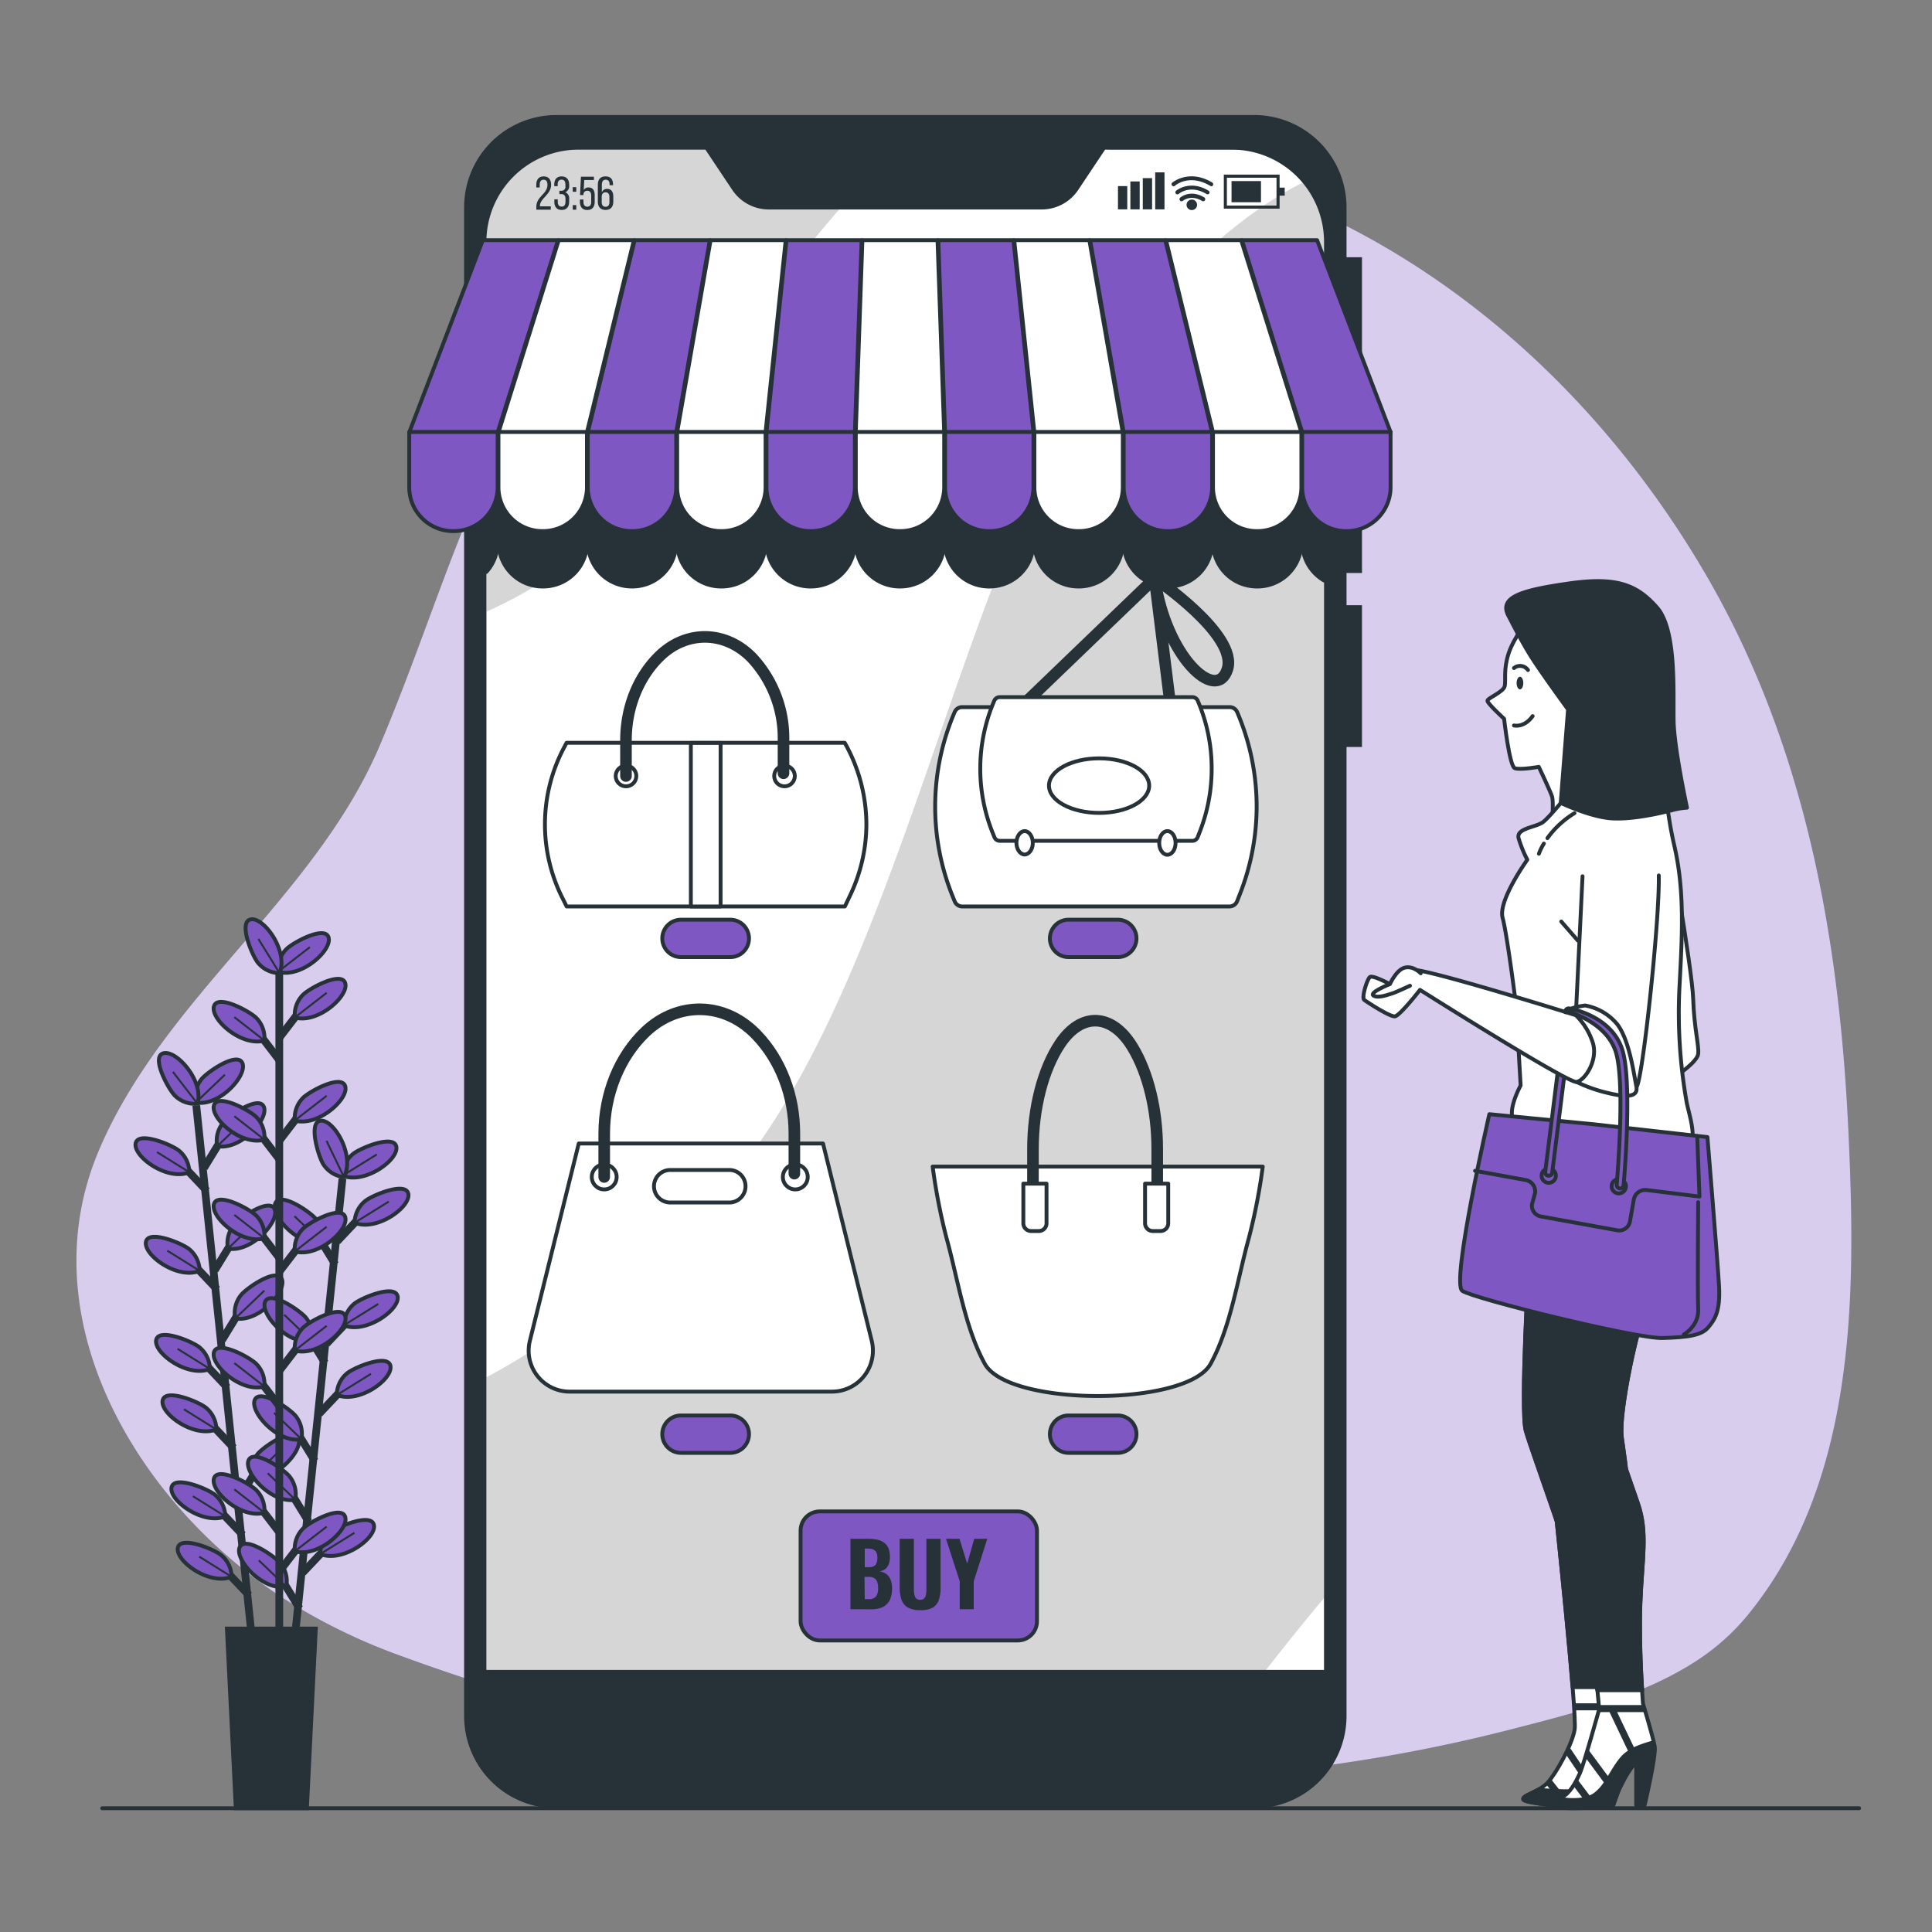 <svg xmlns="http://www.w3.org/2000/svg" viewBox="0 0 500 500"><rect x="0" y="0" width="500" height="500" fill="#808080" stroke="none"/><g id="freepik--background-simple--inject-402"><path d="M438.56,430.13A58,58,0,0,0,452,418.36c28.63-34.66,28.33-83.56,26.36-125.7-2.32-49.74-11.12-99.51-36.56-143.38C417.32,107,380.37,71.07,334.13,51.85A203.51,203.51,0,0,0,294.43,40a159.51,159.51,0,0,0-75.76,3.55,228.86,228.86,0,0,0-27.38,10.3C130.45,81,122,136.88,98.34,192.81,81.59,232.41,42.2,258.28,25.5,297.93,6.79,342.33,36.77,390.85,75,414.68a151.81,151.81,0,0,0,27.85,13.53c90.92,33.46,193.46,43.72,288.1,19.37C406.9,443.48,424.55,439.13,438.56,430.13Z" style="fill:#7E57C2"></path><path d="M438.56,430.13A58,58,0,0,0,452,418.36c28.63-34.66,28.33-83.56,26.36-125.7-2.32-49.74-11.12-99.51-36.56-143.38C417.32,107,380.37,71.07,334.13,51.85A203.51,203.51,0,0,0,294.43,40a159.51,159.51,0,0,0-75.76,3.55,228.86,228.86,0,0,0-27.38,10.3C130.45,81,122,136.88,98.34,192.81,81.59,232.41,42.2,258.28,25.5,297.93,6.79,342.33,36.77,390.85,75,414.68a151.81,151.81,0,0,0,27.85,13.53c90.92,33.46,193.46,43.72,288.1,19.37C406.9,443.48,424.55,439.13,438.56,430.13Z" style="fill:#fff;opacity:0.7"></path></g><g id="freepik--Floor--inject-402"><line x1="26.45" y1="467.97" x2="481.15" y2="467.97" style="fill:none;stroke:#263238;stroke-linecap:round;stroke-linejoin:round"></line></g><g id="freepik--Plant--inject-402"><line x1="50.79" y1="286.09" x2="65.14" y2="423.55" style="fill:none;stroke:#263238;stroke-miterlimit:10;stroke-width:2px"></line><line x1="62.83" y1="397.25" x2="56.32" y2="390.38" style="fill:none;stroke:#263238;stroke-miterlimit:10;stroke-width:2px"></line><path d="M58.3,392.44a7.4,7.4,0,0,0-2.59-5.52c-1.67-1.49-10.46-5.19-11.29-2.09C43.51,388.19,52.51,394.8,58.3,392.44Z" style="fill:#7E57C2;stroke:#263238;stroke-miterlimit:10"></path><line x1="58.3" y1="392.44" x2="49.93" y2="387.22" style="fill:none;stroke:#263238;stroke-miterlimit:10;stroke-width:0.5px"></line><line x1="64.46" y1="412.88" x2="57.95" y2="406.01" style="fill:none;stroke:#263238;stroke-miterlimit:10;stroke-width:2px"></line><path d="M59.93,408.07a7.35,7.35,0,0,0-2.59-5.52c-1.67-1.49-10.45-5.18-11.29-2.09C45.15,403.83,54.14,410.43,59.93,408.07Z" style="fill:#7E57C2;stroke:#263238;stroke-miterlimit:10"></path><line x1="59.93" y1="408.07" x2="51.57" y2="402.86" style="fill:none;stroke:#263238;stroke-miterlimit:10;stroke-width:0.5px"></line><line x1="58.84" y1="359.1" x2="52.34" y2="352.23" style="fill:none;stroke:#263238;stroke-miterlimit:10;stroke-width:2px"></line><path d="M54.32,354.29a7.4,7.4,0,0,0-2.59-5.52c-1.67-1.49-10.46-5.19-11.29-2.09C39.53,350,48.52,356.65,54.32,354.29Z" style="fill:#7E57C2;stroke:#263238;stroke-miterlimit:10"></path><line x1="54.32" y1="354.29" x2="45.95" y2="349.07" style="fill:none;stroke:#263238;stroke-miterlimit:10;stroke-width:0.5px"></line><line x1="60.48" y1="374.73" x2="53.97" y2="367.86" style="fill:none;stroke:#263238;stroke-miterlimit:10;stroke-width:2px"></line><path d="M56,369.92a7.4,7.4,0,0,0-2.59-5.52c-1.67-1.49-10.46-5.18-11.29-2.09C41.16,365.68,50.16,372.29,56,369.92Z" style="fill:#7E57C2;stroke:#263238;stroke-miterlimit:10"></path><line x1="55.95" y1="369.92" x2="47.58" y2="364.71" style="fill:none;stroke:#263238;stroke-miterlimit:10;stroke-width:0.5px"></line><line x1="56.19" y1="333.7" x2="49.69" y2="326.83" style="fill:none;stroke:#263238;stroke-miterlimit:10;stroke-width:2px"></line><path d="M51.67,328.89a7.4,7.4,0,0,0-2.59-5.52c-1.67-1.49-10.46-5.18-11.29-2.09C36.88,324.65,45.87,331.26,51.67,328.89Z" style="fill:#7E57C2;stroke:#263238;stroke-miterlimit:10"></path><line x1="51.67" y1="328.89" x2="43.3" y2="323.68" style="fill:none;stroke:#263238;stroke-miterlimit:10;stroke-width:0.5px"></line><line x1="53.53" y1="308.2" x2="47.03" y2="301.33" style="fill:none;stroke:#263238;stroke-miterlimit:10;stroke-width:2px"></line><path d="M49,303.38a7.35,7.35,0,0,0-2.58-5.51c-1.67-1.49-10.46-5.19-11.29-2.09C34.22,299.14,43.21,305.75,49,303.38Z" style="fill:#7E57C2;stroke:#263238;stroke-miterlimit:10"></path><line x1="49" y1="303.38" x2="40.64" y2="298.17" style="fill:none;stroke:#263238;stroke-miterlimit:10;stroke-width:0.5px"></line><line x1="61.73" y1="388" x2="66.68" y2="379.93" style="fill:none;stroke:#263238;stroke-miterlimit:10;stroke-width:2px"></line><path d="M65.17,382.35a7.36,7.36,0,0,1,1.39-5.93c1.33-1.8,9.16-7.23,10.62-4.38C78.76,375.15,71.32,383.47,65.17,382.35Z" style="fill:#7E57C2;stroke:#263238;stroke-miterlimit:10"></path><line x1="65.17" y1="382.35" x2="72.7" y2="375.16" style="fill:none;stroke:#263238;stroke-miterlimit:10;stroke-width:0.5px"></line><line x1="57.44" y1="346.86" x2="62.38" y2="338.79" style="fill:none;stroke:#263238;stroke-miterlimit:10;stroke-width:2px"></line><path d="M60.88,341.21a7.36,7.36,0,0,1,1.39-5.93c1.32-1.8,9.16-7.23,10.61-4.38C74.46,334,67,342.33,60.88,341.21Z" style="fill:#7E57C2;stroke:#263238;stroke-miterlimit:10"></path><line x1="60.88" y1="341.21" x2="68.41" y2="334.02" style="fill:none;stroke:#263238;stroke-miterlimit:10;stroke-width:0.5px"></line><line x1="55.55" y1="328.78" x2="60.5" y2="320.71" style="fill:none;stroke:#263238;stroke-miterlimit:10;stroke-width:2px"></line><path d="M59,323.14a7.39,7.39,0,0,1,1.39-5.94c1.33-1.8,9.16-7.23,10.62-4.38C72.58,315.93,65.14,324.25,59,323.14Z" style="fill:#7E57C2;stroke:#263238;stroke-miterlimit:10"></path><line x1="58.99" y1="323.14" x2="66.52" y2="315.94" style="fill:none;stroke:#263238;stroke-miterlimit:10;stroke-width:0.5px"></line><line x1="52.79" y1="302.27" x2="57.73" y2="294.21" style="fill:none;stroke:#263238;stroke-miterlimit:10;stroke-width:2px"></line><path d="M56.22,296.63a7.35,7.35,0,0,1,1.4-5.93c1.32-1.8,9.15-7.24,10.61-4.38C69.81,289.43,62.38,297.75,56.22,296.63Z" style="fill:#7E57C2;stroke:#263238;stroke-miterlimit:10"></path><line x1="56.22" y1="296.63" x2="63.75" y2="289.43" style="fill:none;stroke:#263238;stroke-miterlimit:10;stroke-width:0.5px"></line><path d="M50.67,285.33a7.39,7.39,0,0,1,1.39-5.94c1.33-1.8,9.16-7.23,10.62-4.37C64.26,278.12,56.83,286.45,50.67,285.33Z" style="fill:#7E57C2;stroke:#263238;stroke-miterlimit:10"></path><line x1="50.67" y1="285.33" x2="58.2" y2="278.13" style="fill:none;stroke:#263238;stroke-miterlimit:10;stroke-width:0.5px"></line><path d="M51.11,285.64a7.41,7.41,0,0,1-5.76-2c-1.65-1.51-6.23-9.87-3.24-11C45.37,271.37,52.87,279.63,51.11,285.64Z" style="fill:#7E57C2;stroke:#263238;stroke-miterlimit:10"></path><line x1="51.11" y1="285.64" x2="44.74" y2="277.39" style="fill:none;stroke:#263238;stroke-miterlimit:10;stroke-width:0.5px"></line><line x1="88.63" y1="305.02" x2="74.36" y2="442.49" style="fill:none;stroke:#263238;stroke-miterlimit:10;stroke-width:2px"></line><line x1="77.52" y1="416.27" x2="72.57" y2="408.21" style="fill:none;stroke:#263238;stroke-miterlimit:10;stroke-width:2px"></line><path d="M74.08,410.63a7.35,7.35,0,0,0-1.4-5.93c-1.33-1.8-9.16-7.23-10.61-4.37C60.49,403.44,67.92,411.76,74.08,410.63Z" style="fill:#7E57C2;stroke:#263238;stroke-miterlimit:10"></path><line x1="74.08" y1="410.63" x2="66.97" y2="403.81" style="fill:none;stroke:#263238;stroke-miterlimit:10;stroke-width:0.5px"></line><line x1="81.48" y1="378.12" x2="76.53" y2="370.06" style="fill:none;stroke:#263238;stroke-miterlimit:10;stroke-width:2px"></line><path d="M78,372.48a7.35,7.35,0,0,0-1.4-5.93c-1.33-1.8-9.16-7.23-10.62-4.37C64.44,365.29,71.88,373.6,78,372.48Z" style="fill:#7E57C2;stroke:#263238;stroke-miterlimit:10"></path><line x1="78.04" y1="372.48" x2="70.93" y2="365.66" style="fill:none;stroke:#263238;stroke-miterlimit:10;stroke-width:0.5px"></line><line x1="79.85" y1="393.76" x2="74.9" y2="385.7" style="fill:none;stroke:#263238;stroke-miterlimit:10;stroke-width:2px"></line><path d="M76.41,388.12A7.36,7.36,0,0,0,75,382.19c-1.33-1.81-9.17-7.23-10.62-4.38C62.82,380.92,70.26,389.24,76.41,388.12Z" style="fill:#7E57C2;stroke:#263238;stroke-miterlimit:10"></path><line x1="76.41" y1="388.12" x2="69.3" y2="381.29" style="fill:none;stroke:#263238;stroke-miterlimit:10;stroke-width:0.5px"></line><line x1="84.11" y1="352.73" x2="79.16" y2="344.66" style="fill:none;stroke:#263238;stroke-miterlimit:10;stroke-width:2px"></line><path d="M80.67,347.09a7.39,7.39,0,0,0-1.39-5.94c-1.33-1.8-9.17-7.22-10.62-4.37C67.08,339.89,74.52,348.21,80.67,347.09Z" style="fill:#7E57C2;stroke:#263238;stroke-miterlimit:10"></path><line x1="80.67" y1="347.09" x2="73.56" y2="340.26" style="fill:none;stroke:#263238;stroke-miterlimit:10;stroke-width:0.5px"></line><line x1="86.76" y1="327.22" x2="81.81" y2="319.16" style="fill:none;stroke:#263238;stroke-miterlimit:10;stroke-width:2px"></line><path d="M83.32,321.58a7.34,7.34,0,0,0-1.4-5.93c-1.32-1.81-9.16-7.23-10.61-4.38C69.73,314.38,77.16,322.7,83.32,321.58Z" style="fill:#7E57C2;stroke:#263238;stroke-miterlimit:10"></path><line x1="83.32" y1="321.58" x2="76.21" y2="314.75" style="fill:none;stroke:#263238;stroke-miterlimit:10;stroke-width:0.5px"></line><line x1="78.35" y1="407" x2="84.85" y2="400.12" style="fill:none;stroke:#263238;stroke-miterlimit:10;stroke-width:2px"></line><path d="M82.88,402.18a7.34,7.34,0,0,1,2.58-5.51c1.67-1.5,10.46-5.2,11.29-2.1C97.66,397.93,88.67,404.55,82.88,402.18Z" style="fill:#7E57C2;stroke:#263238;stroke-miterlimit:10"></path><line x1="82.88" y1="402.18" x2="91.73" y2="396.69" style="fill:none;stroke:#263238;stroke-miterlimit:10;stroke-width:0.5px"></line><line x1="82.62" y1="365.85" x2="89.12" y2="358.98" style="fill:none;stroke:#263238;stroke-miterlimit:10;stroke-width:2px"></line><path d="M87.15,361a7.36,7.36,0,0,1,2.58-5.52c1.67-1.49,10.45-5.19,11.29-2.1C101.93,356.79,92.94,363.4,87.15,361Z" style="fill:#7E57C2;stroke:#263238;stroke-miterlimit:10"></path><line x1="87.15" y1="361.04" x2="96" y2="355.55" style="fill:none;stroke:#263238;stroke-miterlimit:10;stroke-width:0.5px"></line><line x1="84.5" y1="347.77" x2="91" y2="340.9" style="fill:none;stroke:#263238;stroke-miterlimit:10;stroke-width:2px"></line><path d="M89,343a7.4,7.4,0,0,1,2.59-5.52c1.67-1.49,10.45-5.19,11.29-2.1C103.8,338.71,94.82,345.32,89,343Z" style="fill:#7E57C2;stroke:#263238;stroke-miterlimit:10"></path><line x1="89.02" y1="342.96" x2="97.88" y2="337.47" style="fill:none;stroke:#263238;stroke-miterlimit:10;stroke-width:0.5px"></line><line x1="87.25" y1="321.27" x2="93.75" y2="314.39" style="fill:none;stroke:#263238;stroke-miterlimit:10;stroke-width:2px"></line><path d="M91.77,316.45a7.38,7.38,0,0,1,2.59-5.51c1.67-1.5,10.45-5.2,11.29-2.1C106.56,312.2,97.57,318.82,91.77,316.45Z" style="fill:#7E57C2;stroke:#263238;stroke-miterlimit:10"></path><line x1="91.77" y1="316.45" x2="100.63" y2="310.96" style="fill:none;stroke:#263238;stroke-miterlimit:10;stroke-width:0.5px"></line><path d="M88.67,304.25a7.36,7.36,0,0,1,2.58-5.52c1.67-1.49,10.46-5.19,11.29-2.1C103.45,300,94.46,306.61,88.67,304.25Z" style="fill:#7E57C2;stroke:#263238;stroke-miterlimit:10"></path><line x1="88.67" y1="304.25" x2="97.52" y2="298.76" style="fill:none;stroke:#263238;stroke-miterlimit:10;stroke-width:0.5px"></line><path d="M89,304.64a7.34,7.34,0,0,1-5.21-3.15c-1.31-1.81-4.07-10.94-.91-11.44C86.35,289.5,92,299.13,89,304.64Z" style="fill:#7E57C2;stroke:#263238;stroke-miterlimit:10"></path><line x1="89.03" y1="304.64" x2="84.5" y2="295.26" style="fill:none;stroke:#263238;stroke-miterlimit:10;stroke-width:0.5px"></line><line x1="72.28" y1="249.04" x2="72.28" y2="422.88" style="fill:none;stroke:#263238;stroke-miterlimit:10;stroke-width:2px"></line><line x1="72.42" y1="396.75" x2="66.67" y2="389.24" style="fill:none;stroke:#263238;stroke-miterlimit:10;stroke-width:2px"></line><path d="M68.42,391.49a7.36,7.36,0,0,0-2-5.75c-1.51-1.66-9.87-6.25-11-3.26C54.15,385.74,62.41,393.24,68.42,391.49Z" style="fill:#7E57C2;stroke:#263238;stroke-miterlimit:10"></path><line x1="68.42" y1="391.49" x2="60.64" y2="385.44" style="fill:none;stroke:#263238;stroke-miterlimit:10;stroke-width:0.5px"></line><line x1="72.42" y1="364.08" x2="66.67" y2="356.57" style="fill:none;stroke:#263238;stroke-miterlimit:10;stroke-width:2px"></line><path d="M68.42,358.82a7.36,7.36,0,0,0-2-5.75c-1.51-1.66-9.87-6.25-11-3.26C54.15,353.07,62.41,360.57,68.42,358.82Z" style="fill:#7E57C2;stroke:#263238;stroke-miterlimit:10"></path><line x1="68.42" y1="358.82" x2="60.64" y2="352.77" style="fill:none;stroke:#263238;stroke-miterlimit:10;stroke-width:0.5px"></line><line x1="72.42" y1="325.72" x2="66.67" y2="318.21" style="fill:none;stroke:#263238;stroke-miterlimit:10;stroke-width:2px"></line><path d="M68.42,320.47a7.38,7.38,0,0,0-2-5.76c-1.51-1.66-9.87-6.24-11-3.25C54.15,314.71,62.41,322.22,68.42,320.47Z" style="fill:#7E57C2;stroke:#263238;stroke-miterlimit:10"></path><line x1="68.42" y1="320.47" x2="60.64" y2="314.41" style="fill:none;stroke:#263238;stroke-miterlimit:10;stroke-width:0.5px"></line><line x1="72.42" y1="300.19" x2="66.67" y2="292.68" style="fill:none;stroke:#263238;stroke-miterlimit:10;stroke-width:2px"></line><path d="M68.42,294.93a7.36,7.36,0,0,0-2-5.75c-1.51-1.66-9.87-6.25-11-3.26C54.15,289.18,62.41,296.68,68.42,294.93Z" style="fill:#7E57C2;stroke:#263238;stroke-miterlimit:10"></path><line x1="68.42" y1="294.93" x2="60.64" y2="288.88" style="fill:none;stroke:#263238;stroke-miterlimit:10;stroke-width:0.5px"></line><line x1="72.42" y1="274.54" x2="66.67" y2="267.03" style="fill:none;stroke:#263238;stroke-miterlimit:10;stroke-width:2px"></line><path d="M68.42,269.29a7.38,7.38,0,0,0-2-5.76c-1.51-1.65-9.87-6.24-11-3.25C54.15,263.53,62.41,271,68.42,269.29Z" style="fill:#7E57C2;stroke:#263238;stroke-miterlimit:10"></path><line x1="68.42" y1="269.29" x2="60.64" y2="263.23" style="fill:none;stroke:#263238;stroke-miterlimit:10;stroke-width:0.5px"></line><line x1="72.29" y1="406.72" x2="78.05" y2="399.21" style="fill:none;stroke:#263238;stroke-miterlimit:10;stroke-width:2px"></line><path d="M76.3,401.47a7.38,7.38,0,0,1,2-5.76c1.5-1.65,9.86-6.24,11-3.25C90.56,395.71,82.3,403.22,76.3,401.47Z" style="fill:#7E57C2;stroke:#263238;stroke-miterlimit:10"></path><line x1="76.3" y1="401.47" x2="84.54" y2="395.09" style="fill:none;stroke:#263238;stroke-miterlimit:10;stroke-width:0.5px"></line><line x1="72.29" y1="354.76" x2="78.05" y2="347.26" style="fill:none;stroke:#263238;stroke-miterlimit:10;stroke-width:2px"></line><path d="M76.3,349.51a7.38,7.38,0,0,1,2-5.76c1.5-1.65,9.86-6.24,11-3.25C90.56,343.75,82.3,351.26,76.3,349.51Z" style="fill:#7E57C2;stroke:#263238;stroke-miterlimit:10"></path><line x1="76.3" y1="349.51" x2="84.54" y2="343.13" style="fill:none;stroke:#263238;stroke-miterlimit:10;stroke-width:0.5px"></line><line x1="72.29" y1="329.12" x2="78.05" y2="321.61" style="fill:none;stroke:#263238;stroke-miterlimit:10;stroke-width:2px"></line><path d="M76.3,323.86a7.36,7.36,0,0,1,2-5.75c1.5-1.66,9.86-6.25,11-3.26C90.56,318.11,82.3,325.61,76.3,323.86Z" style="fill:#7E57C2;stroke:#263238;stroke-miterlimit:10"></path><line x1="76.3" y1="323.86" x2="84.54" y2="317.49" style="fill:none;stroke:#263238;stroke-miterlimit:10;stroke-width:0.5px"></line><line x1="72.29" y1="295.22" x2="78.05" y2="287.71" style="fill:none;stroke:#263238;stroke-miterlimit:10;stroke-width:2px"></line><path d="M76.3,290a7.38,7.38,0,0,1,2-5.76c1.5-1.65,9.86-6.24,11-3.25C90.56,284.21,82.3,291.72,76.3,290Z" style="fill:#7E57C2;stroke:#263238;stroke-miterlimit:10"></path><line x1="76.3" y1="289.97" x2="84.54" y2="283.59" style="fill:none;stroke:#263238;stroke-miterlimit:10;stroke-width:0.5px"></line><line x1="72.29" y1="268.57" x2="78.05" y2="261.07" style="fill:none;stroke:#263238;stroke-miterlimit:10;stroke-width:2px"></line><path d="M76.3,263.32a7.38,7.38,0,0,1,2-5.76c1.5-1.65,9.86-6.24,11-3.25C90.56,257.56,82.3,265.07,76.3,263.32Z" style="fill:#7E57C2;stroke:#263238;stroke-miterlimit:10"></path><line x1="76.3" y1="263.32" x2="84.54" y2="256.94" style="fill:none;stroke:#263238;stroke-miterlimit:10;stroke-width:0.5px"></line><path d="M72,251.5a7.38,7.38,0,0,1,2-5.76c1.51-1.65,9.86-6.24,11-3.25C86.21,245.74,78,253.25,72,251.5Z" style="fill:#7E57C2;stroke:#263238;stroke-miterlimit:10"></path><line x1="71.95" y1="251.5" x2="80.19" y2="245.12" style="fill:none;stroke:#263238;stroke-miterlimit:10;stroke-width:0.5px"></line><path d="M72.35,251.85a7.33,7.33,0,0,1-5.51-2.59c-1.49-1.67-5.18-10.46-2.08-11.29C68.12,237.06,74.72,246.06,72.35,251.85Z" style="fill:#7E57C2;stroke:#263238;stroke-miterlimit:10"></path><line x1="72.35" y1="251.85" x2="66.87" y2="242.99" style="fill:none;stroke:#263238;stroke-miterlimit:10;stroke-width:0.5px"></line><polygon points="79.43 467.97 61.02 467.97 58.72 421.48 81.73 421.48 79.43 467.97" style="fill:#263238;stroke:#263238;stroke-miterlimit:10"></polygon></g><g id="freepik--Device--inject-402"><path d="M342.65,59.22V438.53a20.5,20.5,0,0,1-20.5,20.5H146.38a20.5,20.5,0,0,1-20.5-20.5V59.22a20.5,20.5,0,0,1,20.5-20.5H322.15A20.5,20.5,0,0,1,342.65,59.22Z" style="fill:#fff"></path><path d="M342.65,61.37a22.56,22.56,0,0,0-5.09-14.3c-10.84,5.25-26.34,16.41-46.42,39.77C248,137,234.77,258.6,183.68,311.45c-21.87,22.63-42,36.53-57.8,45v79.88A22.66,22.66,0,0,0,148.54,459H307.46q1.56-1.93,3.06-4c11.93-16.52,22.89-30.37,32.13-41.43Z" style="fill:#d6d6d6"></path><path d="M125.88,61.37v96.94c17.65-7.87,39-22.83,54.28-51.22,15.48-28.76,35.41-52.18,51.42-68.37h-83A22.66,22.66,0,0,0,125.88,61.37Z" style="fill:#d6d6d6"></path><path d="M142.63,47.81c0,2.57-2.88,3.5-2.9,5.46v.13h2.81v.87H138.8v-.73c0-2.76,2.88-3.29,2.88-5.69,0-.88-.29-1.34-1-1.34s-1,.5-1,1.25v.76h-.89v-.7c0-1.3.59-2.17,1.91-2.17S142.63,46.51,142.63,47.81Z" style="fill:#263238"></path><path d="M147.3,47.8V48a1.68,1.68,0,0,1-1,1.75,1.7,1.7,0,0,1,1,1.77v.66c0,1.3-.61,2.15-1.93,2.15s-1.91-.85-1.91-2.15v-.59h.89v.65c0,.76.32,1.23,1,1.23s1-.45,1-1.32v-.66c0-.84-.35-1.24-1.07-1.26h-.51v-.86h.56a1,1,0,0,0,1-1.16v-.39c0-.88-.31-1.33-1-1.33s-1,.47-1,1.24v.44h-.89V47.8c0-1.3.61-2.15,1.91-2.15S147.3,46.5,147.3,47.8Z" style="fill:#263238"></path><path d="M149.14,48.44v1.19h-.91V48.44Zm0,4.64v1.19h-.91V53.08Z" style="fill:#263238"></path><path d="M151.06,49.21a1.38,1.38,0,0,1,1.27-.7c1.1,0,1.58.8,1.58,2V52.2c0,1.3-.62,2.15-1.92,2.15s-1.91-.85-1.91-2.15v-.58H151v.64c0,.76.31,1.23,1,1.23s1-.47,1-1.23V50.6c0-.77-.31-1.23-1-1.23a.92.92,0,0,0-1,.91v.2h-.89l.24-4.74h3.36v.85H151.2Z" style="fill:#263238"></path><path d="M158.65,47.79v.15h-.89v-.21c0-.77-.31-1.22-1-1.22s-1,.46-1,1.37V49.8a1.36,1.36,0,0,1,1.37-.92c1.1,0,1.59.79,1.59,2v1.3c0,1.3-.65,2.15-2,2.15s-2-.85-2-2.15V47.85c0-1.35.61-2.2,2-2.2S158.65,46.48,158.65,47.79ZM155.72,51v1.28c0,.76.31,1.23,1,1.23s1-.47,1-1.23V51c0-.77-.33-1.23-1-1.23S155.72,50.21,155.72,51Z" style="fill:#263238"></path><rect x="289.33" y="48.16" width="2.41" height="6.02" style="fill:#263238"></rect><rect x="292.54" y="46.96" width="2.41" height="7.22" style="fill:#263238"></rect><rect x="295.75" y="46.1" width="2.41" height="8.08" style="fill:#263238"></rect><rect x="298.96" y="44.61" width="2.41" height="9.57" style="fill:#263238"></rect><path d="M331.16,54H316.72V45.19h14.44Zm-13.64-.8h12.84V46H317.52Z" style="fill:#263238"></path><rect x="318.72" y="46.86" width="7.62" height="5.48" style="fill:#263238"></rect><rect x="330.66" y="48.56" width="1.82" height="2.08" style="fill:#263238"></rect><path d="M311.42,52.09a.58.58,0,0,1-.28-.07c-2.94-1.75-4.88-.13-5-.06a.54.54,0,0,1-.76-.05.55.55,0,0,1,.05-.76c.11-.09,2.59-2.22,6.23-.06a.54.54,0,0,1-.28,1Z" style="fill:#263238"></path><path d="M312.51,50.28a.48.48,0,0,1-.28-.08c-4.25-2.52-7.1-.08-7.13-.05a.55.55,0,0,1-.76,0,.54.54,0,0,1,0-.76s3.48-3,8.4-.06A.54.54,0,0,1,313,50,.53.53,0,0,1,312.51,50.28Z" style="fill:#263238"></path><path d="M313.49,48.18a.52.52,0,0,1-.27-.07c-5.38-3.21-9-.19-9.11-.06a.55.55,0,0,1-.76,0,.53.53,0,0,1,0-.76s4.29-3.68,10.37-.06a.54.54,0,0,1-.28,1Z" style="fill:#263238"></path><path d="M309.8,53a1.36,1.36,0,1,1-1.36-1.35A1.35,1.35,0,0,1,309.8,53Z" style="fill:#263238"></path><path d="M348.48,53.66V66.57h4v36.69h-4v8.34h4v36.69h-4v8.34h4v36.69h-4V444.08A23.89,23.89,0,0,1,324.59,468H144a23.88,23.88,0,0,1-23.89-23.89V132.61h-2.87V95.92h2.87V53.66A23.89,23.89,0,0,1,144,29.77H324.59A23.9,23.9,0,0,1,348.48,53.66ZM286,38.72,279,49.21a11.36,11.36,0,0,1-9.45,5H199a11.38,11.38,0,0,1-9.45-5l-7-10.49H149.77a23.89,23.89,0,0,0-23.89,23.89V435.14A23.9,23.9,0,0,0,149.77,459h169a23.89,23.89,0,0,0,23.89-23.89V62.61a23.88,23.88,0,0,0-23.89-23.89Z" style="fill:#263238"></path><path d="M125.88,432.67v5.86a20.5,20.5,0,0,0,20.5,20.5H322.15a20.5,20.5,0,0,0,20.5-20.5v-5.86Z" style="fill:#263238;stroke:#263238;stroke-linecap:round;stroke-linejoin:round"></path><path d="M144.4,76.49l-15.62,49.74v14.2a11.33,11.33,0,0,1-2.9,7.58V76.49Z" style="fill:#263238;stroke:#263238;stroke-linecap:round;stroke-linejoin:round"></path><path d="M144.6,76.49l-15.55,49.64h0v14.3a11.37,11.37,0,0,0,11.36,11.36h.16a11.37,11.37,0,0,0,11.36-11.36v-14.2l12.15-49.74Z" style="fill:#263238;stroke:#263238;stroke-linecap:round;stroke-linejoin:round"></path><path d="M164.25,76.49l-12.09,49.64h0v14.3a11.37,11.37,0,0,0,11.36,11.36h.16A11.36,11.36,0,0,0,175,140.43v-14.2l8.69-49.74Z" style="fill:#263238;stroke:#263238;stroke-linecap:round;stroke-linejoin:round"></path><path d="M183.9,76.49l-8.64,49.64h0v14.3a11.36,11.36,0,0,0,11.36,11.36h.15a11.36,11.36,0,0,0,11.36-11.36v-14.2l5.22-49.74Z" style="fill:#263238;stroke:#263238;stroke-linecap:round;stroke-linejoin:round"></path><path d="M203.54,76.49l-5.17,49.64h0v14.3a11.36,11.36,0,0,0,11.36,11.36h.16a11.37,11.37,0,0,0,11.36-11.36v-14.2L223,76.49Z" style="fill:#263238;stroke:#263238;stroke-linecap:round;stroke-linejoin:round"></path><path d="M242.63,76.49H223.19l-1.72,49.64h0v14.3a11.37,11.37,0,0,0,11.36,11.36H233a11.37,11.37,0,0,0,11.36-11.36v-14.3h0Z" style="fill:#263238;stroke:#263238;stroke-linecap:round;stroke-linejoin:round"></path><path d="M262.28,76.49H242.83l1.75,49.74v14.2a11.37,11.37,0,0,0,11.36,11.36h.16a11.37,11.37,0,0,0,11.36-11.36v-14.3h0Z" style="fill:#263238;stroke:#263238;stroke-linecap:round;stroke-linejoin:round"></path><path d="M281.92,76.49H262.48l5.22,49.74v14.2a11.36,11.36,0,0,0,11.36,11.36h.15a11.36,11.36,0,0,0,11.36-11.36v-14.3h0Z" style="fill:#263238;stroke:#263238;stroke-linecap:round;stroke-linejoin:round"></path><path d="M301.57,76.49H282.12l8.69,49.74v14.2a11.36,11.36,0,0,0,11.36,11.36h.16a11.37,11.37,0,0,0,11.36-11.36v-14.3h0Z" style="fill:#263238;stroke:#263238;stroke-linecap:round;stroke-linejoin:round"></path><path d="M321.22,76.49H301.77l12.15,49.74v14.2a11.37,11.37,0,0,0,11.36,11.36h.16a11.37,11.37,0,0,0,11.36-11.36v-14.3h0Z" style="fill:#263238;stroke:#263238;stroke-linecap:round;stroke-linejoin:round"></path><path d="M342.65,81.16v69.07a11.35,11.35,0,0,1-5.62-9.8v-14.2L321.41,76.49h19.45Z" style="fill:#263238;stroke:#263238;stroke-linecap:round;stroke-linejoin:round"></path><polygon points="128.79 111.89 105.91 111.89 124.96 62.15 144.41 62.15 128.79 111.89" style="fill:#7E57C2;stroke:#263238;stroke-linecap:round;stroke-linejoin:round"></polygon><path d="M105.91,111.79h22.88a0,0,0,0,1,0,0v14.3a11.36,11.36,0,0,1-11.36,11.36h-.16a11.36,11.36,0,0,1-11.36-11.36v-14.3A0,0,0,0,1,105.91,111.79Z" style="fill:#7E57C2;stroke:#263238;stroke-linecap:round;stroke-linejoin:round"></path><polygon points="151.9 111.89 129.02 111.89 144.6 62.15 164.05 62.15 151.9 111.89" style="fill:#fff;stroke:#263238;stroke-linecap:round;stroke-linejoin:round"></polygon><path d="M129,111.79H151.9a0,0,0,0,1,0,0v14.3a11.36,11.36,0,0,1-11.36,11.36h-.16A11.36,11.36,0,0,1,129,126.09v-14.3A0,0,0,0,1,129,111.79Z" style="fill:#fff;stroke:#263238;stroke-linecap:round;stroke-linejoin:round"></path><polygon points="175.01 111.89 152.13 111.89 164.25 62.15 183.7 62.15 175.01 111.89" style="fill:#7E57C2;stroke:#263238;stroke-linecap:round;stroke-linejoin:round"></polygon><path d="M152.13,111.79H175a0,0,0,0,1,0,0v14.3a11.36,11.36,0,0,1-11.36,11.36h-.16a11.36,11.36,0,0,1-11.36-11.36v-14.3a0,0,0,0,1,0,0Z" style="fill:#7E57C2;stroke:#263238;stroke-linecap:round;stroke-linejoin:round"></path><polygon points="198.12 111.89 175.25 111.89 183.9 62.15 203.34 62.15 198.12 111.89" style="fill:#fff;stroke:#263238;stroke-linecap:round;stroke-linejoin:round"></polygon><path d="M175.25,111.79h22.88a0,0,0,0,1,0,0v14.3a11.36,11.36,0,0,1-11.36,11.36h-.16a11.36,11.36,0,0,1-11.36-11.36v-14.3A0,0,0,0,1,175.25,111.79Z" style="fill:#fff;stroke:#263238;stroke-linecap:round;stroke-linejoin:round"></path><polygon points="221.24 111.89 198.36 111.89 203.54 62.15 222.99 62.15 221.24 111.89" style="fill:#7E57C2;stroke:#263238;stroke-linecap:round;stroke-linejoin:round"></polygon><path d="M198.36,111.79h22.88a0,0,0,0,1,0,0v14.3a11.36,11.36,0,0,1-11.36,11.36h-.16a11.36,11.36,0,0,1-11.36-11.36v-14.3A0,0,0,0,1,198.36,111.79Z" style="fill:#7E57C2;stroke:#263238;stroke-linecap:round;stroke-linejoin:round"></path><polygon points="244.35 111.89 221.47 111.89 223.19 62.15 242.63 62.15 244.35 111.89" style="fill:#fff;stroke:#263238;stroke-linecap:round;stroke-linejoin:round"></polygon><path d="M221.47,111.79h22.88a0,0,0,0,1,0,0v14.3A11.36,11.36,0,0,1,233,137.45h-.16a11.36,11.36,0,0,1-11.36-11.36v-14.3A0,0,0,0,1,221.47,111.79Z" style="fill:#fff;stroke:#263238;stroke-linecap:round;stroke-linejoin:round"></path><polygon points="267.46 111.89 244.58 111.89 242.83 62.15 262.28 62.15 267.46 111.89" style="fill:#7E57C2;stroke:#263238;stroke-linecap:round;stroke-linejoin:round"></polygon><path d="M244.58,111.79h22.88a0,0,0,0,1,0,0v14.3a11.36,11.36,0,0,1-11.36,11.36h-.16a11.36,11.36,0,0,1-11.36-11.36v-14.3A0,0,0,0,1,244.58,111.79Z" style="fill:#7E57C2;stroke:#263238;stroke-linecap:round;stroke-linejoin:round"></path><polygon points="290.57 111.89 267.69 111.89 262.48 62.15 281.92 62.15 290.57 111.89" style="fill:#fff;stroke:#263238;stroke-linecap:round;stroke-linejoin:round"></polygon><path d="M267.7,111.79h22.88a0,0,0,0,1,0,0v14.3a11.36,11.36,0,0,1-11.36,11.36h-.16a11.36,11.36,0,0,1-11.36-11.36v-14.3A0,0,0,0,1,267.7,111.79Z" style="fill:#fff;stroke:#263238;stroke-linecap:round;stroke-linejoin:round"></path><polygon points="313.69 111.89 290.81 111.89 282.12 62.15 301.57 62.15 313.69 111.89" style="fill:#7E57C2;stroke:#263238;stroke-linecap:round;stroke-linejoin:round"></polygon><path d="M290.81,111.79h22.88a0,0,0,0,1,0,0v14.3a11.36,11.36,0,0,1-11.36,11.36h-.16a11.36,11.36,0,0,1-11.36-11.36v-14.3A0,0,0,0,1,290.81,111.79Z" style="fill:#7E57C2;stroke:#263238;stroke-linecap:round;stroke-linejoin:round"></path><polygon points="336.8 111.89 313.92 111.89 301.77 62.15 321.21 62.15 336.8 111.89" style="fill:#fff;stroke:#263238;stroke-linecap:round;stroke-linejoin:round"></polygon><path d="M313.92,111.79H336.8a0,0,0,0,1,0,0v14.3a11.36,11.36,0,0,1-11.36,11.36h-.16a11.36,11.36,0,0,1-11.36-11.36v-14.3A0,0,0,0,1,313.92,111.79Z" style="fill:#fff;stroke:#263238;stroke-linecap:round;stroke-linejoin:round"></path><polygon points="359.91 111.89 337.03 111.89 321.41 62.15 340.86 62.15 359.91 111.89" style="fill:#7E57C2;stroke:#263238;stroke-linecap:round;stroke-linejoin:round"></polygon><path d="M337,111.79h22.88a0,0,0,0,1,0,0v14.3a11.36,11.36,0,0,1-11.36,11.36h-.16A11.36,11.36,0,0,1,337,126.09v-14.3A0,0,0,0,1,337,111.79Z" style="fill:#7E57C2;stroke:#263238;stroke-linecap:round;stroke-linejoin:round"></path><path d="M292.45,301.91H241.37a154.06,154.06,0,0,0,3.59,18.5c2.95,10.63,4.71,23.06,9.9,32.53,6.09,11.13,52.36,11.13,58.45,0,5.19-9.47,6.95-21.9,9.89-32.53a152.36,152.36,0,0,0,3.6-18.5Z" style="fill:#fff;stroke:#263238;stroke-linecap:round;stroke-linejoin:round"></path><path d="M267.33,309V297.44c0-10.62,2.58-20.66,7-27.3h0c5.52-8.28,13.43-7.94,18.74.81l.08.13c4,6.64,6.34,16.21,6.34,26.26v10.78" style="fill:none;stroke:#263238;stroke-linecap:round;stroke-linejoin:round;stroke-width:3px"></path><path d="M264.84,306.32h6a0,0,0,0,1,0,0v10.27a2,2,0,0,1-2,2h-2a2,2,0,0,1-2-2V306.32A0,0,0,0,1,264.84,306.32Z" style="fill:#fff;stroke:#263238;stroke-linecap:round;stroke-linejoin:round"></path><path d="M296.34,306.32h6a0,0,0,0,1,0,0v10.27a2,2,0,0,1-2,2h-2a2,2,0,0,1-2-2V306.32A0,0,0,0,1,296.34,306.32Z" style="fill:#fff;stroke:#263238;stroke-linecap:round;stroke-linejoin:round"></path><path d="M289.28,376H276.55a4.84,4.84,0,0,1-4.84-4.84h0a4.84,4.84,0,0,1,4.84-4.84h12.73a4.84,4.84,0,0,1,4.84,4.84h0A4.84,4.84,0,0,1,289.28,376Z" style="fill:#7E57C2;stroke:#263238;stroke-linecap:round;stroke-linejoin:round"></path><path d="M325.22,208.66A62,62,0,0,1,321,231.09l-.84,2.15a2.13,2.13,0,0,1-2,1.35H249.07a2.12,2.12,0,0,1-2-1.32l-.43-1.07a61.84,61.84,0,0,1,.42-47.9h0A2.1,2.1,0,0,1,249,183h69.22a2.12,2.12,0,0,1,1.95,1.27A62,62,0,0,1,325.22,208.66Z" style="fill:#fff;stroke:#263238;stroke-linecap:round;stroke-linejoin:round"></path><polyline points="261.64 185.43 298.82 149.66 304.02 191.57" style="fill:none;stroke:#263238;stroke-linecap:round;stroke-linejoin:round;stroke-width:3px"></polyline><path d="M298.82,149.66s21.66,14.59,18.83,23.53S301.65,169.9,298.82,149.66Z" style="fill:none;stroke:#263238;stroke-linecap:round;stroke-linejoin:round;stroke-width:3px"></path><path d="M313.58,198.91a44.64,44.64,0,0,1-3,16.15l-.6,1.55a1.52,1.52,0,0,1-1.42,1H258.74a1.51,1.51,0,0,1-1.41-1l-.31-.77a44.54,44.54,0,0,1,.3-34.5h0a1.52,1.52,0,0,1,1.4-.92h49.85a1.51,1.51,0,0,1,1.4.92A44.4,44.4,0,0,1,313.58,198.91Z" style="fill:#fff;stroke:#263238;stroke-linecap:round;stroke-linejoin:round"></path><path d="M297.41,203.32c0,3.9-5.79,7.06-12.94,7.06s-13-3.16-13-7.06,5.8-7.06,13-7.06S297.41,199.42,297.41,203.32Z" style="fill:#fff;stroke:#263238;stroke-linecap:round;stroke-linejoin:round"></path><path d="M267.29,218.15c0,1.69-1,3-2.12,3s-2.12-1.36-2.12-3,.95-3.06,2.12-3.06S267.29,216.46,267.29,218.15Z" style="fill:#fff;stroke:#263238;stroke-linecap:round;stroke-linejoin:round"></path><ellipse cx="302.12" cy="218.15" rx="2.12" ry="3.06" style="fill:#fff;stroke:#263238;stroke-linecap:round;stroke-linejoin:round"></ellipse><path d="M289.28,247.7H276.55a4.84,4.84,0,0,1-4.84-4.84h0a4.84,4.84,0,0,1,4.84-4.84h12.73a4.84,4.84,0,0,1,4.84,4.84h0A4.84,4.84,0,0,1,289.28,247.7Z" style="fill:#7E57C2;stroke:#263238;stroke-linecap:round;stroke-linejoin:round"></path><path d="M224.22,213.32a42.87,42.87,0,0,1-4.21,18.4l-1.36,2.87h-72l-1-2a42.42,42.42,0,0,1,.42-39.3l.55-1.05h72A43.25,43.25,0,0,1,224.22,213.32Z" style="fill:#fff;stroke:#263238;stroke-linecap:round;stroke-linejoin:round"></path><circle cx="162.01" cy="200.83" r="2.67" style="fill:#fff;stroke:#263238;stroke-linecap:round;stroke-linejoin:round"></circle><circle cx="203.03" cy="200.83" r="2.67" style="fill:#fff;stroke:#263238;stroke-linecap:round;stroke-linejoin:round"></circle><rect x="178.79" y="192.28" width="7.7" height="42.31" style="fill:#fff;stroke:#263238;stroke-linecap:round;stroke-linejoin:round"></rect><path d="M162,200.83v-9.28c0-8.52,3.27-16.58,8.88-21.91h0c7-6.65,17-6.37,23.79.65l.1.11a30.52,30.52,0,0,1,8,21.07v8.65" style="fill:none;stroke:#263238;stroke-linecap:round;stroke-linejoin:round;stroke-width:3px"></path><path d="M189,247.7H176.23a4.84,4.84,0,0,1-4.83-4.84h0a4.84,4.84,0,0,1,4.83-4.84H189a4.84,4.84,0,0,1,4.84,4.84h0A4.84,4.84,0,0,1,189,247.7Z" style="fill:#7E57C2;stroke:#263238;stroke-linecap:round;stroke-linejoin:round"></path><path d="M213,295.94H149.78L137.13,347a10.59,10.59,0,0,0,1.15,7.92h0a10.59,10.59,0,0,0,9.13,5.23h67.9a10.59,10.59,0,0,0,9.13-5.23h0A10.6,10.6,0,0,0,225.6,347Z" style="fill:#fff;stroke:#263238;stroke-linecap:round;stroke-linejoin:round"></path><circle cx="156.37" cy="304.6" r="3.22" style="fill:#fff;stroke:#263238;stroke-linecap:round;stroke-linejoin:round"></circle><circle cx="205.82" cy="304.6" r="3.22" style="fill:#fff;stroke:#263238;stroke-linecap:round;stroke-linejoin:round"></circle><path d="M156.37,304.6V293.41c0-10.28,3.94-20,10.71-26.41h0c8.46-8,20.55-7.69,28.68.78l.12.13c6.16,6.42,9.7,15.68,9.7,25.41v10.42" style="fill:none;stroke:#263238;stroke-linecap:round;stroke-linejoin:round;stroke-width:3px"></path><path d="M188.73,311.21H173.47a4.21,4.21,0,0,1-4.22-4.21h0a4.21,4.21,0,0,1,4.22-4.21h15.26a4.2,4.2,0,0,1,4.21,4.21h0A4.2,4.2,0,0,1,188.73,311.21Z" style="fill:#fff;stroke:#263238;stroke-linecap:round;stroke-linejoin:round"></path><path d="M189,376H176.23a4.84,4.84,0,0,1-4.83-4.84h0a4.84,4.84,0,0,1,4.83-4.84H189a4.84,4.84,0,0,1,4.84,4.84h0A4.84,4.84,0,0,1,189,376Z" style="fill:#7E57C2;stroke:#263238;stroke-linecap:round;stroke-linejoin:round"></path><rect x="207.19" y="391.15" width="61.18" height="33.4" rx="4.97" style="fill:#7E57C2;stroke:#263238;stroke-linecap:round;stroke-linejoin:round"></rect><path d="M220.09,416.46V398.24h4.61a11.71,11.71,0,0,1,2.21.2,5,5,0,0,1,1.78.72,3.37,3.37,0,0,1,1.2,1.43,5.9,5.9,0,0,1,.41,2.37,5,5,0,0,1-.31,1.88,2.86,2.86,0,0,1-.9,1.23,3.24,3.24,0,0,1-1.44.6,3.81,3.81,0,0,1,1.77.72,3.43,3.43,0,0,1,1.08,1.49,6.07,6.07,0,0,1,.36,2.22,7.17,7.17,0,0,1-.35,2.39,4.1,4.1,0,0,1-1,1.66,4.23,4.23,0,0,1-1.66,1,7.29,7.29,0,0,1-2.3.33Zm3.71-10.87h.92a3,3,0,0,0,1.47-.28,1.46,1.46,0,0,0,.68-.85,4.41,4.41,0,0,0,.19-1.41,2.68,2.68,0,0,0-.28-1.33,1.63,1.63,0,0,0-.85-.74,4,4,0,0,0-1.45-.22h-.68Zm0,8.26h1a2.26,2.26,0,0,0,1.92-.7,3.44,3.44,0,0,0,.53-2.09,4.78,4.78,0,0,0-.25-1.72,1.76,1.76,0,0,0-.8-.95,3.09,3.09,0,0,0-1.47-.3h-1Z" style="fill:#263238"></path><path d="M238.13,416.7a6.18,6.18,0,0,1-3.22-.7A3.84,3.84,0,0,1,233.3,414a10.26,10.26,0,0,1-.46-3.25V398.24h3.67v13a8.2,8.2,0,0,0,.1,1.32,2.1,2.1,0,0,0,.45,1.06,1.34,1.34,0,0,0,1.07.41,1.38,1.38,0,0,0,1.09-.41,2,2,0,0,0,.44-1.06,9.54,9.54,0,0,0,.09-1.32v-13h3.66V410.7A10,10,0,0,1,243,414a3.8,3.8,0,0,1-1.61,2.05A6.12,6.12,0,0,1,238.13,416.7Z" style="fill:#263238"></path><path d="M248.38,416.46v-7.22l-3.55-11h3.48l2,6.41,1.82-6.41h3.38l-3.51,11v7.22Z" style="fill:#263238"></path></g><g id="freepik--Character--inject-402"><path d="M395.79,159.93s-4,5-5.36,9.16-.69,6.91-1,8.46-4.49,3.11-4.49,3.81,4.32,4.66,4.32,4.66,1.38,12.27,2.76,12.79,6.22-.35,6.22-.35,3.11,6.57,3.46,7.78,0,6.39,0,6.39l9.16-10.54v-41.3S404.94,151.64,395.79,159.93Z" style="fill:#fff;stroke:#263238;stroke-linecap:round;stroke-linejoin:round"></path><path d="M394.23,176.78c0,.9-.39,1.64-.86,1.64s-.87-.74-.87-1.64.39-1.64.87-1.64S394.23,175.87,394.23,176.78Z" style="fill:#263238"></path><path d="M391.81,187.75s2.59.69,4.84-2.42" style="fill:none;stroke:#263238;stroke-linecap:round;stroke-linejoin:round"></path><path d="M391.81,172.89a2.51,2.51,0,0,1,3.63.52" style="fill:none;stroke:#263238;stroke-linecap:round;stroke-linejoin:round"></path><path d="M402.52,390.34s5.67,53.36,5,57.28-4.79,11.33-7,13.73-6.75,3.27-6.32,4.35,13.07,2,13.73,2,7.4-10.89,7.4-10.89l1.39-1.46-1.6,12.35h2.17s4-10.28,4-14.61-1.73-9.71-2.74-10-.58-22.26,1.81-37.72.22-26.8-.65-33.33,4.14-28.32,5-29.41-27.66-7.84-27.66-7.84Z" style="fill:#fff;stroke:#263238;stroke-linecap:round;stroke-linejoin:round"></path><path d="M397.08,334.79l5.44,55.55s3.14,29.55,4.47,46.29h11.06a235.85,235.85,0,0,1,2.33-31.26c2.4-15.47.22-26.8-.65-33.33s4.14-28.32,5-29.41S397.08,334.79,397.08,334.79Z" style="fill:#263238;stroke:#263238;stroke-linecap:round;stroke-linejoin:round"></path><path d="M415.37,456.77l1.39-1.46-1.6,12.35h2.17s4-10.28,4-14.61a25.88,25.88,0,0,0-1.32-7.47l-1.53,3.57c-.64,1.49-9.76,13.58-10.82,14.22-.71.42-6.06.1-9.6-.17-2,1.11-4.1,1.76-3.8,2.5.44,1.09,13.07,2,13.73,2S415.37,456.77,415.37,456.77Z" style="fill:#263238;stroke:#263238;stroke-linecap:round;stroke-linejoin:round"></path><path d="M407.43,442.63h10.93a11.87,11.87,0,0,1-.21-1.82H407.31C407.35,441.45,407.39,442.06,407.43,442.63Z" style="fill:#263238"></path><path d="M401.36,460.37c-.29.37-.56.71-.8,1a5.44,5.44,0,0,1-.42.41l4.45,5.67,2.45.18Z" style="fill:#263238"></path><path d="M406.08,452c-.28.63-.58,1.28-.9,1.92l6.16,9.15c.36-.55.72-1.1,1.07-1.65Z" style="fill:#263238"></path><polygon points="415.38 465.86 415.16 467.67 416.6 467.67 415.38 465.86" style="fill:#263238"></polygon><path d="M395.77,325.42s-2.4,39.43-.87,44.88,14.37,40.08,16.33,50.53c1.7,9,2.62,21.57,2.62,21.57s-3.92,14.16-5,16.55-2.62,5.23-4.58,6.1-3.48-.22-3.05,1.53,8.28,1.52,10.9,1.08,3.92-.21,5.22-1.74,2.62-5,3.92-7,2.18-3.05,2.18-3.05v11.33h2.18s3.05-12.85,2.62-15.25-3.05-11.11-3.05-11.11-1.09-14.37-.66-25.92,2-18.3-.65-25.92-7.63-22-7.63-22l8.5-37.69Z" style="fill:#fff;stroke:#263238;stroke-linecap:round;stroke-linejoin:round"></path><path d="M424.52,415c.44-11.54,2-18.3-.65-25.92s-7.63-22-7.63-22l8.5-37.69-29-3.92s-2.4,39.43-.87,44.88,14.37,40.08,16.33,50.53c1,5.41,1.76,12.08,2.18,16.56H425C424.66,432.42,424.22,423,424.52,415Z" style="fill:#263238;stroke:#263238;stroke-linecap:round;stroke-linejoin:round"></path><path d="M427,460.78c.73-3.58,1.43-7.57,1.21-8.8-.07-.37-.2-.92-.36-1.54a30.68,30.68,0,0,0-5,1.73l-4.34-9.08h7.26c-.23-.79-.42-1.43-.54-1.82H413.76c.06.72.09,1.13.09,1.13l-.19.69h2.89l4.76,10a9.64,9.64,0,0,0-.93.67c-1.67,1.44-2.95,3.73-4.27,5.86l-5.18-7-.66,2.16,4.79,6.47a11,11,0,0,1-2.52,2.75,5.78,5.78,0,0,1-1.17.64l-3.21-4.24c-.3.59-.63,1.17-1,1.73l2.31,3.05a16.06,16.06,0,0,1-5.24-.09c-2,.87-3.48-.22-3.05,1.53s7.22,1.54,10.27,1.17h0c.23,0,.44-.05.63-.09l.85-.12.58-.08h0c1.7-.21,2.75-.32,3.79-1.54a13.94,13.94,0,0,0,1.58-2.56h0c.78-1.52,1.56-3.23,2.34-4.41s1.34-1.93,1.72-2.44h0l.46-.61v11.33h2.18s.72-3,1.41-6.44Z" style="fill:#263238"></path><path d="M431.44,213.54s6.49,37.15,6.75,44.94,1.56,12.21,1.3,14.29-5.71,5.72-5.71,5.72Z" style="fill:#fff;stroke:#263238;stroke-linecap:round;stroke-linejoin:round"></path><path d="M411.16,199s-9.85,12.44-11.92,13.82-6.91,1.56-6.22,4.15a31.4,31.4,0,0,0,2.25,5.53s-7.6,10.54-6.4,15S392.33,260,392.33,260l1.21,20.91s-3.8,6.91-1.56,9.33,36.81,7.08,42.51,7.25,3.11-7.25,2.07-11.92a132.49,132.49,0,0,1-1.9-30.41c.69-13.13,1.38-24.53-1.38-36.45s-.35-12.27-8.12-17.28S411.16,199,411.16,199Z" style="fill:#fff;stroke:#263238;stroke-linecap:round;stroke-linejoin:round"></path><line x1="408.33" y1="243.41" x2="404.05" y2="238.49" style="fill:none;stroke:#263238;stroke-linecap:round;stroke-linejoin:round"></line><path d="M400.47,216.91a24.17,24.17,0,0,1,7-6.46" style="fill:none;stroke:#263238;stroke-linecap:round;stroke-linejoin:round"></path><path d="M398.27,220.94a13.92,13.92,0,0,1,1.28-2.62" style="fill:none;stroke:#263238;stroke-linecap:round;stroke-linejoin:round"></path><path d="M390.6,159.76s3.11,6.22,5.88,10.54,9.33,13.3,9.33,13.3l-1.9,24.19s7.6,3.63,13.13,4,12.78-1.38,15.55-2.07a18.91,18.91,0,0,1,4-.69s-3.28-15.2-3.45-22.29.86-23.67-4.32-29.54S418.42,149.22,406,151,387.49,154.57,390.6,159.76Z" style="fill:#263238;stroke:#263238;stroke-linecap:round;stroke-linejoin:round"></path><path d="M412.28,290.94l-26.84-2.59s-10,43.68-7,45.72,45,12.4,51.82,12.21,10.18-.74,11.85-2.78,3.14-4.07,2.77-10.73-3-38.5-3-38.5Z" style="fill:#7E57C2;stroke:#263238;stroke-linecap:round;stroke-linejoin:round"></path><path d="M381.74,303l13.15,2.4a3,3,0,0,1,2.38,3.37l-.79,2.88a2.83,2.83,0,0,0,2.47,3.2l19.76,3.58a2.84,2.84,0,0,0,3.12-2.31l1-5.69a3,3,0,0,1,3.34-2.45l13.65,1.69-.56-15.18" style="fill:none;stroke:#263238;stroke-linecap:round;stroke-linejoin:round"></path><path d="M439.49,311.12s-.19,23.5,0,27.76-3.7,6.48-3.7,6.48" style="fill:none;stroke:#263238;stroke-linecap:round;stroke-linejoin:round"></path><circle cx="400.81" cy="304.27" r="1.85" style="fill:none;stroke:#263238;stroke-linecap:round;stroke-linejoin:round"></circle><path d="M420.79,307a1.85,1.85,0,1,0-1.85,1.85A1.85,1.85,0,0,0,420.79,307Z" style="fill:none;stroke:#263238;stroke-linecap:round;stroke-linejoin:round"></path><path d="M400.81,304.27l-.16,0a.9.9,0,0,1-.74-1.05l3.52-28.15a.91.91,0,0,1,1.05-.73.92.92,0,0,1,.74,1.05l-3.52,28.15A.91.91,0,0,1,400.81,304.27Z" style="fill:#7E57C2;stroke:#263238;stroke-linecap:round;stroke-linejoin:round"></path><path d="M409.56,226.78l-1.74,36a12.91,12.91,0,0,1,6.49,6.24c2,4.49,2.74,12.23,2.74,12.23s5,1.5,6.5,0,6-42.94,5.74-54.68" style="fill:#fff;stroke:#263238;stroke-linecap:round;stroke-linejoin:round"></path><path d="M410.24,260.22s-4.81.55-4.25,1.67a30.3,30.3,0,0,1,2.59,11.28A27.36,27.36,0,0,1,408,280a38.54,38.54,0,0,0,7,2.59c3.7.93,9.2,2.2,8.49-1.4s-1.83-12.11-5-16.18A14.09,14.09,0,0,0,410.24,260.22Z" style="fill:#fff;stroke:#263238;stroke-linecap:round;stroke-linejoin:round"></path><path d="M407.82,262.74S367.12,250,365.09,251a33.26,33.26,0,0,0-5.37,3.7s-4.44-2.41-5.18-1.85-2.22,5.36-1.48,5.92,6.66,4.44,7.95,4.26,6.48-6.85,6.48-6.85S405.8,280.39,408,280s5.56-5.55,4.26-10A17.36,17.36,0,0,0,407.82,262.74Z" style="fill:#fff;stroke:#263238;stroke-linecap:round;stroke-linejoin:round"></path><path d="M367.68,251.89s-1.85-2-4.08-1.48-3.88,4.26-3.88,4.26-5.55,2.22-4.26,3,4.07-.37,4.81-.56,4.63-2,4.63-2" style="fill:#fff;stroke:#263238;stroke-linecap:round;stroke-linejoin:round"></path><path d="M419.31,307.58h-.08a.91.91,0,0,1-.82-1c0-.26,2.36-26.73-.33-34.6-2.56-7.52-12-10.09-12.09-10.1-.5-.09-1,.34-.9-.15a.9.9,0,0,1,1-.75c.44.07,10.75,1.85,13.67,10.41,2.81,8.23.52,34.25.42,35.35A.91.91,0,0,1,419.31,307.58Z" style="fill:#7E57C2;stroke:#263238;stroke-linecap:round;stroke-linejoin:round"></path></g></svg>
